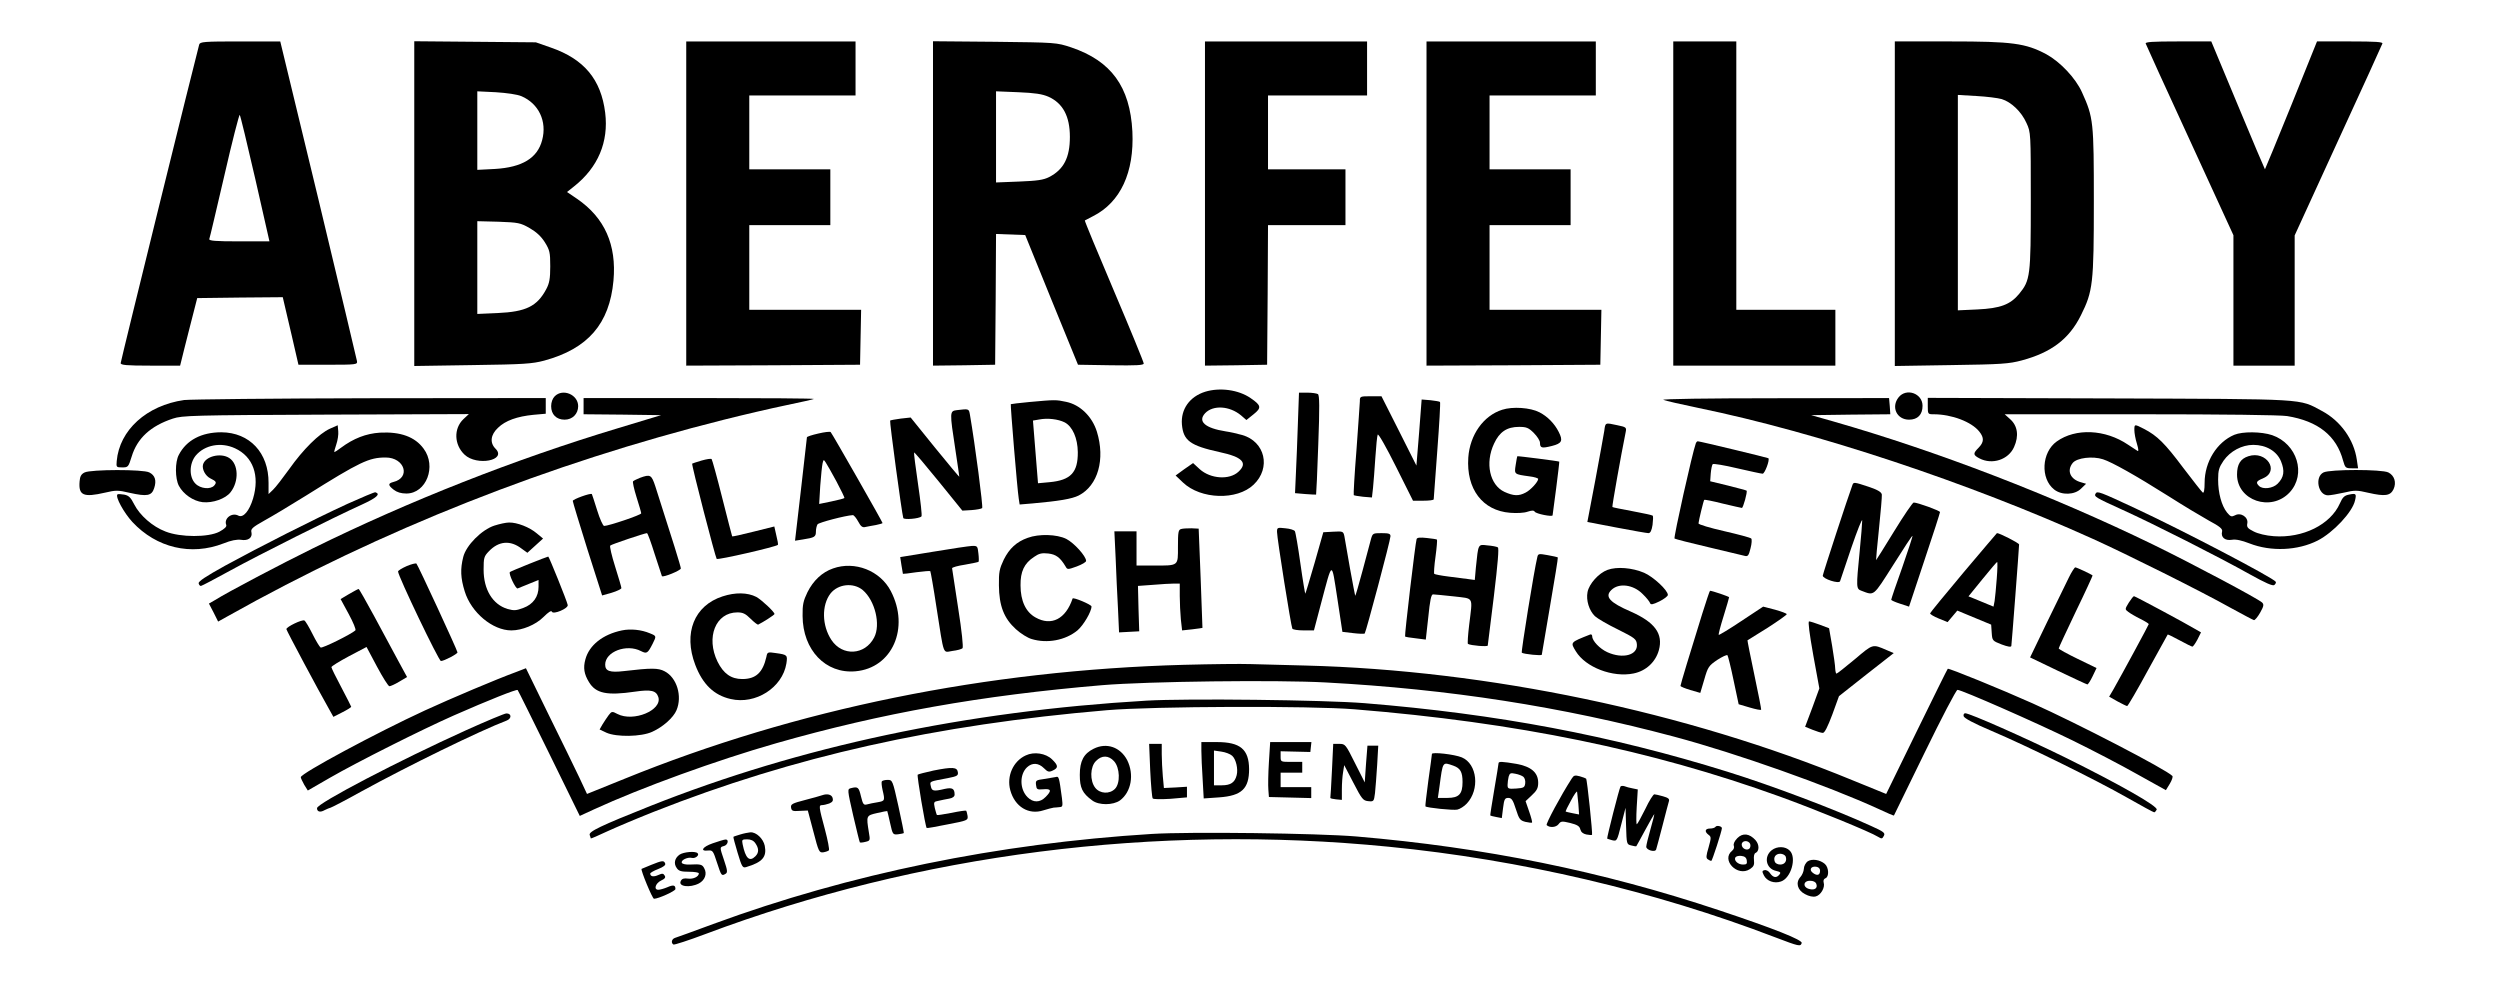 <?xml version="1.0" standalone="no"?>
<!DOCTYPE svg PUBLIC "-//W3C//DTD SVG 20010904//EN"
 "http://www.w3.org/TR/2001/REC-SVG-20010904/DTD/svg10.dtd">
<svg version="1.0" xmlns="http://www.w3.org/2000/svg"
 width="1388pt" height="558pt" viewBox="0 0 1388 558"
 preserveAspectRatio="xMidYMid meet">

<g transform="translate(0,558) scale(0.1,-0.1)"
fill="#000000" stroke="none">
<path d="M1106 5333 c-18 -64 -436 -1758 -436 -1769 0 -11 32 -14 165 -14
l165 0 7 28 c3 15 25 99 47 187 l41 160 237 3 238 2 5 -22 c3 -13 23 -97 44
-188 l38 -165 164 0 c158 0 164 1 161 20 -2 11 -98 415 -214 898 l-212 877
-222 0 c-203 0 -223 -2 -228 -17z m311 -745 l79 -348 -169 0 c-131 0 -168 3
-165 13 3 6 40 166 84 354 43 188 82 339 85 335 4 -4 42 -163 86 -354z"/>
<path d="M2300 4450 l0 -902 323 5 c286 4 331 7 399 25 242 66 362 204 384
444 18 199 -49 349 -202 454 l-56 38 39 31 c133 105 193 247 173 409 -23 185
-117 298 -302 362 l-83 29 -337 3 -338 3 0 -901z m595 596 c96 -41 143 -140
115 -244 -26 -100 -111 -151 -262 -160 l-98 -5 0 218 0 218 103 -5 c61 -4 118
-12 142 -22z m45 -732 c38 -22 64 -46 85 -79 27 -44 30 -56 30 -134 0 -69 -5
-94 -22 -126 -51 -96 -113 -126 -270 -133 l-113 -5 0 258 0 257 118 -3 c109
-4 121 -6 172 -35z"/>
<path d="M3810 4450 l0 -900 483 2 482 3 3 153 3 152 -311 0 -310 0 0 235 0
235 225 0 225 0 0 155 0 155 -225 0 -225 0 0 205 0 205 295 0 295 0 0 150 0
150 -470 0 -470 0 0 -900z"/>
<path d="M5180 4450 l0 -900 173 2 172 3 3 363 2 363 81 -3 81 -3 146 -360
147 -360 183 -3 c142 -2 182 0 182 10 0 7 -74 188 -165 402 -91 214 -164 390
-162 392 1 1 22 12 46 24 152 77 229 243 218 470 -13 249 -118 392 -340 467
-82 27 -83 27 -424 31 l-343 3 0 -901z m641 593 c80 -36 119 -108 119 -223 0
-115 -34 -181 -115 -223 -32 -16 -65 -21 -167 -25 l-128 -5 0 253 0 253 123
-5 c94 -4 133 -10 168 -25z"/>
<path d="M6690 4450 l0 -900 173 2 172 3 3 388 2 387 215 0 215 0 0 155 0 155
-215 0 -215 0 0 205 0 205 275 0 275 0 0 150 0 150 -450 0 -450 0 0 -900z"/>
<path d="M7920 4450 l0 -900 483 2 482 3 3 153 3 152 -311 0 -310 0 0 235 0
235 225 0 225 0 0 155 0 155 -225 0 -225 0 0 205 0 205 295 0 295 0 0 150 0
150 -470 0 -470 0 0 -900z"/>
<path d="M9290 4450 l0 -900 450 0 450 0 0 155 0 155 -275 0 -275 0 0 745 0
745 -175 0 -175 0 0 -900z"/>
<path d="M10520 4449 l0 -901 313 5 c279 4 321 7 392 26 164 44 263 119 328
250 67 134 72 176 72 631 0 445 -2 467 -66 608 -35 78 -121 169 -198 211 -115
61 -189 71 -533 71 l-308 0 0 -901z m593 581 c53 -16 110 -70 138 -133 24 -52
24 -54 24 -432 0 -420 -3 -441 -65 -517 -49 -59 -104 -80 -231 -86 l-109 -5 0
598 0 598 103 -6 c56 -3 119 -11 140 -17z"/>
<path d="M11913 5338 c2 -7 113 -250 246 -539 l241 -525 0 -362 0 -362 170 0
170 0 0 362 0 361 241 526 c133 289 244 532 246 539 4 9 -36 12 -179 12 l-184
0 -143 -355 c-79 -195 -145 -355 -146 -355 -1 0 -69 160 -150 355 l-148 355
-185 0 c-143 0 -183 -3 -179 -12z"/>
<path d="M6691 3405 c-86 -27 -136 -97 -129 -182 8 -89 45 -117 209 -153 127
-27 158 -60 105 -109 -50 -47 -155 -40 -215 14 l-37 34 -49 -34 -48 -35 41
-39 c99 -94 300 -100 392 -12 98 93 64 240 -64 276 -28 8 -69 17 -91 20 -114
18 -157 55 -114 101 44 46 135 41 199 -12 l30 -26 40 32 c45 36 43 49 -17 90
-67 46 -170 60 -252 35z"/>
<path d="M3080 3380 c-12 -12 -20 -33 -20 -55 0 -46 29 -75 75 -75 43 0 75 32
75 75 0 64 -85 100 -130 55z"/>
<path d="M7206 3233 c-3 -93 -8 -218 -11 -279 l-5 -112 58 -5 c31 -2 58 -4 59
-3 1 1 7 125 12 276 8 212 7 276 -2 282 -7 4 -33 8 -58 8 l-47 0 -6 -167z"/>
<path d="M10541 3374 c-43 -54 -10 -124 58 -124 48 0 75 28 75 77 0 69 -90
101 -133 47z"/>
<path d="M7550 3353 c-1 -16 -9 -138 -19 -273 -11 -135 -17 -247 -15 -249 2
-2 25 -6 52 -9 l49 -4 6 53 c3 30 9 106 13 169 4 63 10 121 13 127 4 7 48 -71
101 -177 l95 -190 57 0 c32 0 58 3 58 8 0 4 9 126 20 271 11 145 18 266 15
269 -2 3 -26 7 -53 10 l-49 4 -14 -183 -15 -184 -97 193 -97 192 -60 0 c-59 0
-60 -1 -60 -27z"/>
<path d="M1022 3359 c-208 -30 -359 -167 -374 -339 -3 -34 -2 -35 31 -35 32 0
34 2 52 60 31 102 105 170 229 211 51 17 110 19 849 22 l794 3 -30 -28 c-55
-52 -52 -142 6 -197 68 -65 237 -32 172 33 -33 33 -27 78 14 116 41 40 106 63
197 72 l68 6 0 43 0 44 -972 -1 c-535 -1 -1001 -6 -1036 -10z"/>
<path d="M3240 3325 l0 -45 215 -2 215 -3 -241 -73 c-571 -172 -1157 -403
-1691 -666 -179 -88 -470 -241 -545 -288 l-33 -19 26 -50 25 -50 52 29 c850
478 1788 849 2757 1092 107 27 262 63 344 80 83 17 152 33 155 35 2 3 -284 5
-637 5 l-642 0 0 -45z"/>
<path d="M9235 3360 c11 -5 99 -25 195 -45 660 -136 1497 -414 2190 -727 188
-85 601 -291 765 -383 66 -36 124 -67 129 -68 5 -1 21 18 34 41 21 37 22 46
11 57 -24 22 -383 213 -604 321 -568 276 -1200 519 -1779 685 l-120 34 220 3
219 2 -3 45 -4 45 -637 -1 c-366 0 -628 -4 -616 -9z"/>
<path d="M10703 3325 c0 -44 1 -45 32 -45 101 0 211 -42 254 -96 28 -35 26
-59 -4 -90 -32 -32 -31 -40 5 -59 71 -37 161 -7 192 63 28 62 20 118 -22 155
l-30 27 752 0 c464 0 777 -4 816 -10 172 -28 274 -109 311 -248 11 -39 14 -42
48 -42 l35 0 -7 48 c-16 111 -90 215 -193 270 -131 70 -69 66 -1183 70 l-1006
3 0 -46z"/>
<path d="M5715 3348 c-55 -5 -101 -11 -103 -12 -3 -4 36 -475 44 -524 l5 -33
72 6 c146 13 218 25 256 44 107 55 148 201 101 354 -26 84 -93 150 -171 166
-56 12 -62 12 -204 -1z m196 -113 c44 -23 72 -88 73 -165 1 -113 -39 -156
-156 -167 l-65 -6 -14 174 -14 174 35 6 c46 9 105 2 141 -16z"/>
<path d="M8340 3305 c-104 -33 -179 -139 -188 -265 -12 -175 79 -295 232 -307
37 -3 78 -1 97 6 25 8 34 8 40 0 7 -12 99 -30 99 -20 0 3 9 71 20 151 10 79
18 145 17 147 -3 3 -231 32 -233 30 -1 -1 -5 -23 -9 -49 -8 -52 -9 -51 78 -63
26 -3 47 -10 47 -14 0 -16 -42 -62 -70 -76 -38 -20 -66 -19 -117 4 -82 38
-109 160 -58 268 30 65 71 93 139 93 41 0 53 -5 82 -34 19 -19 34 -43 34 -54
0 -30 10 -32 66 -18 56 14 63 29 38 78 -23 46 -62 86 -107 109 -50 26 -149 33
-207 14z"/>
<path d="M5313 3303 c-41 -5 -41 -9 -9 -218 13 -82 22 -151 22 -152 -1 -1 -62
72 -136 163 l-134 166 -55 -6 c-30 -4 -57 -9 -59 -11 -4 -4 65 -516 73 -541 3
-11 89 -4 101 9 4 4 -5 84 -19 179 -14 95 -24 174 -22 176 2 2 63 -70 136
-160 l132 -163 51 3 c28 2 54 7 59 11 6 6 -39 350 -68 519 -6 33 -5 33 -72 25z"/>
<path d="M8907 3188 c-4 -24 -26 -147 -50 -275 l-44 -231 162 -31 c89 -17 169
-31 177 -31 11 0 18 14 23 46 3 25 4 48 1 51 -3 3 -54 14 -113 25 -59 11 -110
21 -111 23 -3 3 48 289 74 417 5 25 2 27 -46 37 -69 15 -67 16 -73 -31z"/>
<path d="M1832 3200 c-60 -27 -149 -115 -226 -224 -36 -50 -76 -102 -90 -115
l-25 -24 0 62 c1 167 -105 280 -262 281 -111 0 -194 -44 -236 -125 -22 -40
-21 -132 0 -172 25 -47 80 -85 132 -91 56 -6 127 19 155 55 48 61 44 157 -7
190 -47 31 -134 10 -146 -37 -6 -25 13 -62 41 -76 33 -16 36 -22 22 -39 -20
-24 -77 -19 -105 10 -36 36 -35 111 2 156 50 59 140 76 218 40 100 -46 138
-151 100 -279 -21 -69 -54 -108 -81 -95 -36 20 -82 -15 -68 -51 4 -10 -9 -22
-38 -38 -61 -32 -216 -32 -299 1 -72 27 -143 90 -174 151 -19 38 -30 49 -56
54 -18 3 -34 4 -37 1 -13 -13 36 -102 83 -153 134 -144 326 -189 506 -119 42
17 75 23 97 20 40 -7 65 12 58 42 -5 18 6 28 72 65 42 23 147 86 232 139 300
188 349 211 441 211 106 0 141 -112 43 -136 -31 -8 -30 -18 2 -43 18 -14 41
-21 70 -21 111 0 169 151 96 249 -48 66 -129 95 -242 89 -78 -5 -147 -32 -217
-84 -17 -13 -34 -24 -36 -24 -3 0 2 19 10 42 8 23 13 56 11 74 l-3 33 -43 -19z"/>
<path d="M11850 3192 c0 -16 6 -50 14 -75 10 -33 10 -45 3 -40 -7 4 -30 19
-52 34 -127 86 -291 93 -396 18 -84 -60 -92 -206 -14 -267 42 -33 114 -30 149
5 l28 27 -27 8 c-61 16 -82 65 -47 108 23 28 110 39 168 20 50 -16 180 -89
364 -205 80 -51 180 -111 223 -135 62 -33 78 -47 74 -61 -8 -32 16 -52 54 -46
23 4 54 -3 98 -20 120 -47 269 -40 379 16 86 44 193 158 207 222 9 38 6 41
-33 33 -26 -5 -36 -15 -51 -49 -52 -118 -206 -194 -367 -182 -43 3 -88 14
-111 26 -34 17 -40 24 -36 45 7 34 -36 63 -68 45 -20 -10 -25 -8 -45 16 -30
38 -49 108 -49 182 0 52 5 68 30 105 37 53 102 88 165 88 72 0 131 -35 154
-91 22 -54 17 -89 -19 -125 -26 -26 -82 -33 -103 -12 -19 19 -15 27 22 42 95
40 19 156 -81 123 -44 -14 -63 -45 -63 -102 0 -144 189 -209 292 -99 94 101
42 270 -97 318 -60 20 -164 21 -210 2 -97 -41 -165 -150 -165 -267 0 -38 -4
-58 -10 -54 -5 3 -54 66 -109 138 -101 135 -144 178 -218 216 -53 27 -53 27
-53 -7z"/>
<path d="M4543 3173 c-35 -8 -63 -17 -63 -21 -1 -4 -15 -134 -33 -290 l-33
-284 44 7 c64 10 72 14 72 44 0 14 4 32 9 40 7 10 155 49 196 51 6 0 19 -16
30 -36 14 -27 24 -34 39 -30 12 2 38 8 59 11 20 4 37 9 37 11 0 6 -281 499
-288 505 -4 4 -35 0 -69 -8z m101 -266 c26 -49 46 -90 44 -92 -2 -3 -35 -11
-72 -19 l-68 -14 6 101 c4 56 10 112 13 125 5 21 6 22 17 5 7 -10 34 -58 60
-106z"/>
<path d="M9415 3118 c-19 -51 -124 -523 -118 -528 4 -3 89 -25 188 -48 99 -24
189 -45 201 -48 18 -5 23 1 33 42 7 26 8 50 4 54 -4 5 -72 23 -150 41 -79 18
-143 37 -143 43 1 15 28 127 32 131 2 2 48 -7 103 -21 55 -13 103 -24 106 -24
7 0 32 90 26 96 -2 2 -48 14 -103 28 l-99 24 3 43 c2 24 7 48 11 52 4 4 65 -6
136 -23 70 -16 133 -30 141 -30 12 0 41 77 32 86 -4 3 -380 94 -392 94 -4 0
-9 -6 -11 -12z"/>
<path d="M3895 3023 c-27 -8 -51 -16 -52 -17 -5 -5 129 -521 136 -529 7 -7
329 67 340 78 2 2 -2 26 -9 53 l-11 49 -116 -29 c-63 -16 -117 -28 -118 -26
-1 2 -26 98 -55 213 -29 116 -56 213 -59 216 -3 4 -28 0 -56 -8z"/>
<path d="M470 2957 c-19 -9 -26 -22 -28 -49 -7 -79 21 -91 142 -63 59 14 72
14 135 -1 99 -22 123 -17 137 26 14 42 5 71 -27 87 -33 18 -325 17 -359 0z"/>
<path d="M12900 2957 c-50 -25 -30 -127 25 -127 13 0 53 7 89 15 59 14 72 14
135 -1 93 -21 122 -17 140 20 17 37 5 76 -29 93 -35 18 -325 18 -360 0z"/>
<path d="M3553 2927 c-17 -7 -34 -15 -38 -19 -4 -3 5 -43 19 -88 14 -44 26
-85 26 -90 0 -9 -181 -70 -206 -70 -6 0 -24 39 -39 88 -15 48 -28 88 -29 89
-7 7 -106 -29 -106 -38 0 -6 37 -127 81 -268 l82 -257 53 15 c30 9 54 21 54
26 0 6 -16 59 -35 120 -19 60 -31 112 -27 116 7 7 192 69 204 69 4 0 23 -53
43 -117 21 -65 39 -120 40 -122 8 -8 105 32 105 43 0 11 -46 158 -141 454 -22
67 -28 70 -86 49z"/>
<path d="M10285 2888 c-23 -61 -165 -495 -165 -504 0 -18 90 -47 96 -31 2 7
31 91 63 187 33 96 60 164 60 150 0 -14 -6 -90 -14 -170 -20 -204 -20 -209 10
-220 72 -27 63 -35 176 143 57 91 105 164 107 162 2 -2 -24 -81 -57 -176 -34
-94 -61 -175 -61 -179 0 -3 22 -13 50 -22 l49 -16 86 259 c48 142 86 262 86
266 -1 8 -125 53 -146 53 -6 0 -55 -72 -109 -160 -54 -88 -99 -160 -100 -160
-1 0 6 78 16 173 10 94 17 181 16 191 -2 14 -22 26 -72 43 -81 27 -85 27 -91
11z"/>
<path d="M1930 2783 c-187 -86 -485 -237 -679 -343 -108 -60 -151 -88 -148
-99 2 -9 8 -15 13 -14 6 1 78 39 160 84 158 87 577 297 732 367 83 38 107 59
76 69 -5 1 -74 -28 -154 -64z"/>
<path d="M11635 2840 c-10 -17 -4 -21 150 -91 170 -77 534 -261 705 -357 88
-49 129 -67 137 -60 7 6 11 14 8 18 -13 22 -526 290 -780 408 -197 92 -211 97
-220 82z"/>
<path d="M2745 2662 c-71 -23 -157 -110 -173 -174 -17 -67 -15 -117 8 -191 36
-118 155 -217 259 -217 60 0 135 31 178 74 28 28 44 38 47 30 7 -18 92 18 88
37 -4 22 -104 269 -108 269 -6 0 -209 -81 -213 -86 -9 -8 32 -95 43 -91 6 3
35 14 64 26 l52 21 0 -38 c0 -55 -30 -97 -84 -117 -40 -15 -52 -16 -88 -6 -83
25 -133 108 -133 218 0 66 2 74 29 102 55 58 120 63 182 15 l32 -23 43 39 44
40 -35 29 c-40 34 -109 61 -154 60 -17 0 -53 -8 -81 -17z"/>
<path d="M6558 2643 c-16 -4 -18 -17 -18 -98 0 -109 6 -105 -137 -105 l-93 0
0 95 0 95 -61 0 -62 0 7 -147 c3 -82 9 -208 13 -281 l6 -133 56 3 56 3 -4 126
-3 126 83 6 c46 4 99 7 117 7 l32 0 0 -69 c0 -37 3 -96 6 -129 l7 -62 56 6
c31 4 56 7 57 8 0 1 -4 125 -10 276 l-11 275 -40 2 c-22 0 -48 -1 -57 -4z"/>
<path d="M7090 2627 c0 -35 78 -525 85 -537 3 -6 32 -10 63 -10 l57 0 39 148
c65 244 58 242 91 29 l28 -185 59 -7 c33 -4 62 -5 65 -2 7 8 143 518 143 540
0 14 -9 17 -50 17 -47 0 -49 -1 -58 -32 -5 -18 -26 -97 -47 -176 -21 -78 -39
-141 -41 -140 -1 2 -14 71 -29 153 -14 83 -28 163 -31 178 -6 27 -8 28 -61 25
l-56 -3 -48 -169 c-27 -93 -50 -170 -52 -172 -1 -2 -14 73 -27 166 -13 93 -27
175 -31 181 -3 6 -27 14 -53 16 -44 5 -46 4 -46 -20z"/>
<path d="M10901 2401 c-101 -120 -184 -222 -185 -226 -1 -5 21 -18 48 -29 l49
-20 27 32 27 32 94 -39 94 -39 3 -45 c3 -44 4 -45 55 -65 35 -13 53 -16 54 -8
2 11 43 545 43 563 0 8 -112 65 -123 63 -1 -1 -85 -99 -186 -219z m185 -33
c-4 -51 -9 -107 -12 -125 l-6 -31 -34 14 c-19 8 -50 21 -70 29 l-35 14 78 96
c42 52 79 95 81 95 3 0 2 -42 -2 -92z"/>
<path d="M5706 2594 c-62 -22 -102 -59 -133 -121 -24 -51 -28 -69 -27 -143 1
-114 28 -183 94 -243 26 -24 66 -49 88 -55 86 -26 187 -7 254 48 33 28 78 104
78 133 0 10 -102 53 -105 44 -38 -114 -118 -155 -206 -105 -54 30 -83 92 -83
178 -1 76 20 122 75 158 27 19 43 23 79 19 43 -5 66 -22 96 -72 10 -18 12 -18
62 0 29 11 52 24 52 31 0 26 -67 100 -110 122 -52 26 -152 29 -214 6z"/>
<path d="M7865 2587 c-7 -20 -68 -538 -64 -541 2 -2 29 -7 60 -10 l55 -7 14
126 c9 91 16 125 26 125 7 0 58 -5 114 -11 116 -14 106 3 87 -157 -7 -57 -10
-105 -7 -107 15 -9 110 -17 110 -9 1 5 16 128 34 274 22 183 29 267 22 271 -6
4 -32 9 -58 11 -53 6 -50 11 -64 -124 l-6 -68 -37 5 c-20 3 -69 9 -109 14 -41
5 -76 12 -79 15 -3 2 0 46 7 96 7 50 10 93 8 94 -1 2 -27 6 -56 9 -37 4 -54 3
-57 -6z"/>
<path d="M5182 2517 l-184 -30 7 -46 c4 -25 8 -47 8 -47 1 -1 35 3 75 9 40 5
74 8 77 6 2 -3 18 -92 34 -199 44 -280 34 -252 89 -244 26 3 51 10 56 15 5 5
-4 95 -24 221 -18 117 -33 217 -34 223 0 5 32 14 72 20 39 7 74 14 75 16 2 2
2 23 -1 47 -4 40 -6 42 -36 41 -17 -1 -114 -15 -214 -32z"/>
<path d="M8535 2486 c-17 -68 -91 -527 -86 -530 13 -8 111 -18 111 -11 0 3 21
126 46 271 25 146 45 267 43 269 -2 2 -28 8 -57 13 -49 9 -53 8 -57 -12z"/>
<path d="M2258 2437 c-27 -12 -48 -25 -48 -30 0 -25 226 -497 238 -497 17 0
92 39 92 48 0 10 -220 486 -228 493 -4 3 -28 -3 -54 -14z"/>
<path d="M4625 2424 c-61 -21 -110 -68 -142 -132 -23 -48 -28 -69 -27 -132 1
-189 128 -322 294 -307 204 18 302 241 196 445 -59 114 -200 169 -321 126z
m165 -120 c68 -58 101 -192 63 -264 -51 -98 -176 -105 -237 -13 -53 80 -55
193 -5 258 42 53 127 62 179 19z"/>
<path d="M8925 2416 c-49 -18 -102 -77 -111 -123 -9 -46 9 -103 41 -134 14
-13 72 -47 128 -74 94 -47 102 -53 105 -82 6 -60 -78 -83 -164 -44 -42 19 -84
63 -84 88 0 9 -6 13 -12 10 -111 -44 -110 -42 -79 -93 54 -89 205 -147 321
-123 69 14 122 64 140 129 25 91 -22 155 -155 214 -118 51 -147 83 -109 120
41 41 122 31 174 -22 21 -20 39 -43 41 -50 4 -11 15 -9 52 9 26 13 47 29 47
36 0 26 -81 101 -132 123 -66 28 -151 35 -203 16z"/>
<path d="M11486 2373 c-16 -32 -71 -145 -122 -250 l-93 -193 156 -75 c86 -41
159 -75 162 -75 4 0 17 20 29 45 l22 46 -105 51 c-58 28 -105 54 -105 58 0 4
43 96 95 205 53 109 94 199 93 200 -9 8 -89 45 -96 45 -4 0 -21 -26 -36 -57z"/>
<path d="M1938 2282 l-47 -28 45 -83 c25 -46 42 -87 37 -91 -23 -21 -184 -101
-193 -95 -6 4 -26 37 -45 75 -19 38 -39 72 -45 75 -12 7 -100 -35 -100 -48 0
-7 182 -348 237 -444 l24 -43 49 25 c28 14 50 28 50 31 0 2 -25 51 -55 108
-30 56 -55 107 -55 112 0 5 44 32 98 61 l97 51 58 -109 c32 -60 63 -109 69
-109 6 0 31 11 54 25 l44 26 -50 92 c-28 51 -87 161 -132 245 -45 83 -84 152
-87 152 -3 0 -27 -13 -53 -28z"/>
<path d="M9451 2173 c-67 -215 -121 -394 -121 -401 0 -4 25 -14 55 -23 l55
-16 22 74 c20 70 25 77 72 109 28 18 53 30 57 26 3 -4 19 -67 34 -140 l28
-132 61 -18 c34 -10 62 -16 64 -12 1 3 -16 91 -38 194 -22 104 -39 190 -38
191 2 1 51 32 111 69 59 38 107 72 107 76 0 4 -29 15 -65 25 l-66 17 -121 -80
c-67 -45 -124 -79 -126 -77 -2 2 10 49 27 103 17 55 31 103 31 106 0 4 -94 36
-106 36 -2 0 -21 -57 -43 -127z"/>
<path d="M4012 2269 c-158 -51 -219 -204 -152 -380 41 -108 104 -169 197 -190
138 -32 287 63 309 197 7 47 6 49 -58 58 -46 7 -48 6 -53 -21 -20 -87 -58
-123 -134 -123 -62 0 -104 30 -137 96 -66 135 -11 274 110 274 30 0 45 -7 73
-35 20 -20 39 -34 42 -33 27 13 91 54 91 59 0 12 -72 79 -101 95 -49 25 -117
26 -187 3z"/>
<path d="M11819 2234 c-22 -36 -22 -37 -3 -51 10 -8 40 -26 67 -39 26 -13 47
-26 47 -29 0 -4 -151 -283 -196 -362 l-24 -41 46 -26 c26 -14 50 -26 54 -26 4
0 56 89 115 198 60 108 109 198 110 199 1 2 30 -13 66 -32 35 -19 67 -35 71
-35 4 0 17 18 28 39 l20 40 -33 19 c-53 32 -333 182 -339 182 -4 0 -16 -16
-29 -36z"/>
<path d="M10067 1944 l34 -186 -39 -107 -40 -106 42 -17 c22 -9 48 -17 56 -17
10 -1 27 33 53 102 l37 102 152 120 152 119 -40 17 c-79 34 -74 35 -176 -51
-53 -44 -98 -80 -102 -80 -3 0 -6 12 -7 28 0 15 -8 71 -17 126 l-17 98 -50 19
c-27 10 -55 19 -61 19 -7 0 2 -68 23 -186z"/>
<path d="M3453 2080 c-106 -22 -182 -82 -203 -161 -13 -47 -7 -82 20 -126 38
-63 99 -76 256 -53 89 13 117 6 129 -30 23 -73 -138 -140 -227 -94 -30 16 -32
15 -49 -7 -9 -12 -24 -35 -34 -51 l-16 -28 38 -18 c56 -25 193 -23 254 5 60
27 118 79 135 120 33 78 2 181 -66 216 -36 19 -73 19 -227 1 -77 -9 -103 0
-103 36 0 72 119 117 199 75 32 -16 37 -13 65 42 21 42 21 42 -16 57 -47 20
-107 26 -155 16z"/>
<path d="M6575 1889 c-1098 -30 -2154 -245 -3108 -633 l-208 -84 -43 92 c-24
50 -100 207 -170 348 l-126 258 -57 -22 c-104 -38 -355 -144 -503 -212 -267
-123 -690 -350 -690 -371 0 -5 9 -24 19 -42 l20 -32 123 71 c153 88 509 267
688 346 191 84 349 147 354 141 3 -3 81 -161 175 -352 l170 -347 78 36 c263
121 684 274 1014 368 585 167 1136 265 1809 322 252 21 967 30 1241 15 685
-37 1309 -134 1934 -301 348 -93 852 -272 1134 -401 46 -22 85 -38 86 -37 1 2
78 159 171 350 93 191 175 348 182 348 23 0 435 -181 637 -280 110 -54 272
-138 360 -188 l160 -89 22 36 c12 20 18 39 14 43 -34 36 -530 293 -776 403
-172 77 -466 197 -471 192 -2 -1 -80 -159 -173 -349 l-169 -346 -189 77 c-921
379 -2021 610 -3035 636 -112 3 -248 7 -303 8 -55 2 -221 0 -370 -4z"/>
<path d="M6365 1690 c-1005 -59 -1919 -253 -2755 -585 -276 -110 -343 -142
-336 -161 3 -8 6 -17 6 -19 0 -2 42 16 93 40 50 23 166 72 257 108 780 308
1563 483 2516 564 261 22 1129 25 1374 5 902 -73 1646 -226 2360 -484 199 -72
507 -198 547 -224 20 -12 23 -12 32 5 9 16 1 23 -70 55 -203 93 -550 224 -797
301 -648 202 -1278 321 -2016 381 -225 18 -986 27 -1211 14z"/>
<path d="M2586 1525 c-367 -166 -826 -405 -826 -432 0 -20 18 -25 42 -11 13 6
28 13 34 14 5 1 81 40 167 88 268 147 662 339 809 395 30 11 29 41 -1 40 -9 0
-110 -42 -225 -94z"/>
<path d="M10902 1604 c2 -11 56 -40 153 -81 200 -85 576 -270 754 -371 79 -45
147 -82 151 -82 4 0 10 7 14 15 7 19 -204 139 -509 290 -226 111 -529 245
-554 245 -7 0 -11 -7 -9 -16z"/>
<path d="M6670 1412 c0 -27 3 -97 7 -157 l6 -108 86 6 c125 9 166 48 166 157
-1 110 -49 150 -179 150 l-86 0 0 -48z m171 -28 c21 -19 34 -73 25 -108 -10
-40 -33 -56 -82 -56 l-44 0 0 96 0 97 41 -6 c22 -3 49 -13 60 -23z"/>
<path d="M7045 1348 c-4 -62 -5 -131 -3 -153 l3 -40 118 -3 117 -3 0 31 0 30
-85 0 -85 0 0 40 0 40 60 0 60 0 0 30 0 30 -60 0 c-60 0 -60 0 -60 30 l0 29
83 -2 82 -2 3 28 3 27 -114 0 -115 0 -7 -112z"/>
<path d="M6386 1303 c4 -82 10 -152 14 -156 4 -5 49 -5 99 -2 l91 8 0 29 0 30
-64 -4 -64 -3 -6 65 c-3 36 -6 91 -6 123 l0 57 -35 0 -35 0 6 -147z"/>
<path d="M7395 1303 c-4 -82 -8 -150 -9 -153 0 -3 14 -6 32 -8 l32 -3 0 58 c0
32 3 75 7 97 l6 38 51 -98 c47 -91 54 -99 82 -102 31 -3 32 -2 38 45 3 26 8
96 12 156 l6 107 -30 0 -30 0 -8 -102 -7 -102 -54 107 c-52 104 -54 107 -87
107 l-34 0 -7 -147z"/>
<path d="M6072 1423 c-55 -27 -77 -68 -77 -145 0 -72 14 -102 69 -142 37 -28
116 -27 154 0 63 47 80 144 40 224 -38 72 -114 99 -186 63z m113 -69 c33 -36
36 -123 5 -154 -30 -30 -83 -27 -109 6 -31 39 -29 117 4 149 32 33 70 32 100
-1z"/>
<path d="M5695 1386 c-70 -32 -107 -115 -86 -193 25 -92 102 -139 184 -112 23
7 49 14 57 15 8 0 23 2 34 3 16 1 17 7 12 49 -16 119 -17 123 -34 118 -10 -2
-39 -7 -65 -11 -45 -6 -48 -8 -45 -33 3 -25 6 -27 41 -24 44 4 47 -8 12 -43
-31 -32 -69 -32 -100 -1 -44 44 -45 126 -3 166 29 27 64 25 94 -5 21 -21 28
-23 49 -13 32 15 31 28 -4 62 -35 34 -100 44 -146 22z"/>
<path d="M7950 1394 c0 -5 -9 -72 -20 -149 -10 -77 -18 -141 -16 -142 8 -8
155 -23 177 -18 14 3 38 18 52 33 74 78 59 221 -27 257 -41 17 -166 31 -166
19z m119 -65 c39 -14 51 -35 51 -91 0 -67 -20 -88 -84 -88 l-53 0 9 63 c19
142 16 137 77 116z"/>
<path d="M8320 1343 c0 -5 -11 -71 -24 -148 -13 -77 -23 -141 -22 -142 1 -2
16 -6 33 -9 l31 -6 7 56 c6 49 10 56 29 56 18 0 26 -11 42 -62 18 -56 23 -63
53 -71 18 -4 35 -6 37 -4 2 2 -5 30 -16 61 l-20 58 35 33 c28 26 35 40 35 69
0 57 -39 90 -121 105 -77 13 -99 14 -99 4z m138 -76 c7 -6 12 -22 10 -36 -3
-23 -8 -26 -50 -29 -44 -3 -48 -1 -48 20 0 13 3 33 6 46 6 20 11 22 38 16 17
-3 37 -11 44 -17z"/>
<path d="M5183 1302 c-45 -10 -84 -20 -88 -23 -5 -5 42 -287 50 -296 1 -2 53
7 116 20 111 21 114 23 111 47 -2 14 -6 27 -8 29 -2 2 -39 -3 -81 -12 -43 -8
-80 -14 -81 -12 -2 2 -7 19 -12 39 -7 33 -6 35 21 40 16 4 43 9 59 12 19 3 30
12 30 22 0 34 -13 41 -55 32 -62 -15 -72 -12 -77 15 -6 28 -11 25 95 45 51 10
58 14 55 33 -4 28 -29 30 -135 9z"/>
<path d="M8726 1257 c-60 -93 -145 -252 -139 -258 17 -16 52 -13 66 5 13 17
18 18 64 7 40 -10 53 -18 57 -36 4 -15 15 -24 33 -28 16 -3 30 -4 32 -2 4 5
-27 307 -33 312 -2 2 -17 8 -35 13 -27 7 -33 6 -45 -13z m37 -140 l4 -59 -36
7 c-20 4 -37 8 -38 9 -2 2 11 29 29 61 17 33 33 55 34 49 1 -5 4 -35 7 -67z"/>
<path d="M4896 1242 c-3 -4 -1 -26 4 -48 14 -59 13 -61 -27 -68 -21 -3 -48 -9
-59 -12 -19 -5 -23 0 -34 45 -12 51 -17 55 -56 45 -20 -5 -20 -7 13 -152 19
-80 35 -148 37 -149 2 -2 16 -1 31 3 26 6 27 8 19 53 -15 93 -15 93 46 107 30
7 56 12 56 11 1 -1 8 -31 16 -67 14 -63 15 -65 44 -62 16 2 30 5 32 7 1 1 -12
68 -30 149 -32 144 -33 146 -60 146 -15 0 -29 -4 -32 -8z"/>
<path d="M8997 1213 c-7 -10 -77 -286 -74 -289 1 -1 14 -5 28 -9 26 -6 27 -5
50 87 l24 93 3 -102 c3 -99 3 -101 29 -107 14 -4 27 -6 28 -4 1 2 24 42 50 91
26 48 48 87 50 87 1 0 -8 -37 -21 -82 -13 -46 -24 -90 -24 -99 0 -19 50 -33
55 -15 2 6 18 65 35 131 17 66 33 128 36 137 4 13 -5 19 -33 27 -21 6 -43 11
-48 11 -6 0 -29 -36 -50 -81 -22 -44 -43 -83 -47 -85 -4 -3 -4 40 -1 94 l6 99
-29 6 c-16 3 -36 8 -45 12 -10 3 -19 2 -22 -2z"/>
<path d="M4565 1165 c-5 -2 -47 -14 -93 -26 -74 -19 -83 -24 -80 -43 3 -18 9
-21 48 -18 l45 2 31 -117 c29 -112 32 -118 55 -115 13 2 27 7 31 11 4 3 -6 56
-22 116 -34 126 -35 135 -16 135 8 0 26 4 40 9 18 8 23 15 19 30 -5 20 -30 26
-58 16z"/>
<path d="M9525 990 c-4 -6 -17 -10 -31 -10 -28 0 -32 -17 -8 -35 15 -11 15
-16 0 -70 -14 -47 -15 -59 -4 -66 7 -5 16 -9 19 -9 5 0 59 167 59 182 0 11
-29 17 -35 8z"/>
<path d="M4110 947 c-19 -6 -36 -11 -38 -13 -2 -1 9 -41 23 -88 24 -80 28 -86
48 -80 90 27 115 56 103 118 -8 39 -47 77 -80 75 -11 -1 -37 -6 -56 -12z m84
-49 c20 -29 20 -52 0 -72 -33 -33 -55 -12 -71 67 -5 25 -3 27 25 27 21 0 36
-7 46 -22z"/>
<path d="M6395 950 c-854 -53 -1676 -221 -2435 -500 -107 -40 -203 -74 -212
-77 -19 -6 -24 -28 -9 -37 4 -3 84 23 177 58 1184 445 2500 613 3794 485 734
-72 1476 -246 2146 -503 134 -51 140 -52 147 -32 7 17 -158 82 -458 182 -654
218 -1300 349 -2015 410 -216 18 -922 27 -1135 14z"/>
<path d="M9646 927 c-16 -16 -23 -32 -20 -42 4 -9 0 -21 -9 -28 -64 -51 30
-148 99 -102 21 14 25 23 22 51 -2 19 1 35 8 38 22 9 23 46 1 71 -34 38 -71
42 -101 12z m71 -33 c3 -8 1 -20 -4 -25 -14 -14 -43 0 -43 22 0 24 38 26 47 3z
m-19 -91 c3 -19 -1 -23 -21 -23 -28 0 -52 23 -42 40 4 6 19 10 33 8 19 -2 28
-10 30 -25z"/>
<path d="M3957 898 c-58 -20 -73 -46 -24 -40 24 2 27 -3 48 -68 24 -73 25 -75
48 -61 11 7 10 19 -8 72 -26 77 -26 75 -1 82 22 6 28 38 8 36 -7 0 -39 -10
-71 -21z"/>
<path d="M9837 860 c-46 -36 -32 -103 23 -115 25 -6 29 -9 19 -21 -16 -20 -34
-17 -51 7 -7 12 -21 20 -31 18 -14 -3 -15 -7 -4 -29 16 -32 58 -47 95 -34 56
19 88 132 49 171 -24 25 -70 26 -100 3z m77 -35 c9 -25 -5 -45 -30 -45 -14 0
-27 7 -30 15 -10 25 4 45 30 45 13 0 26 -7 30 -15z"/>
<path d="M3773 835 c-27 -19 -34 -49 -16 -74 11 -17 25 -21 69 -21 30 0 54 -4
54 -9 0 -18 -31 -33 -60 -29 -22 3 -34 0 -40 -13 -17 -31 49 -40 100 -14 34
18 47 54 30 84 -11 22 -20 24 -81 21 -21 -1 -40 3 -43 9 -9 14 31 34 55 28 19
-5 44 15 32 26 -12 13 -78 7 -100 -8z"/>
<path d="M10035 797 c-10 -8 -20 -26 -20 -41 -1 -14 -9 -34 -19 -45 -28 -31
-17 -73 25 -95 22 -12 44 -17 60 -13 28 7 53 50 44 77 -3 11 0 20 10 24 21 8
19 59 -3 79 -27 24 -73 31 -97 14z m70 -51 c0 -25 -16 -30 -39 -13 -24 17 -12
39 17 35 14 -2 22 -10 22 -22z m-21 -73 c9 -23 -8 -37 -38 -29 -38 9 -36 46 3
46 18 0 31 -6 35 -17z"/>
<path d="M3615 778 c-27 -11 -51 -21 -53 -22 -6 -6 60 -166 69 -166 24 0 119
43 119 54 0 22 -11 25 -45 10 -19 -8 -41 -14 -50 -14 -27 0 -16 36 15 51 22
10 27 18 20 28 -7 12 -13 13 -35 3 -26 -12 -45 -9 -45 8 0 4 20 16 44 25 30
12 43 22 39 31 -7 18 -16 17 -78 -8z"/>
</g>
</svg>

